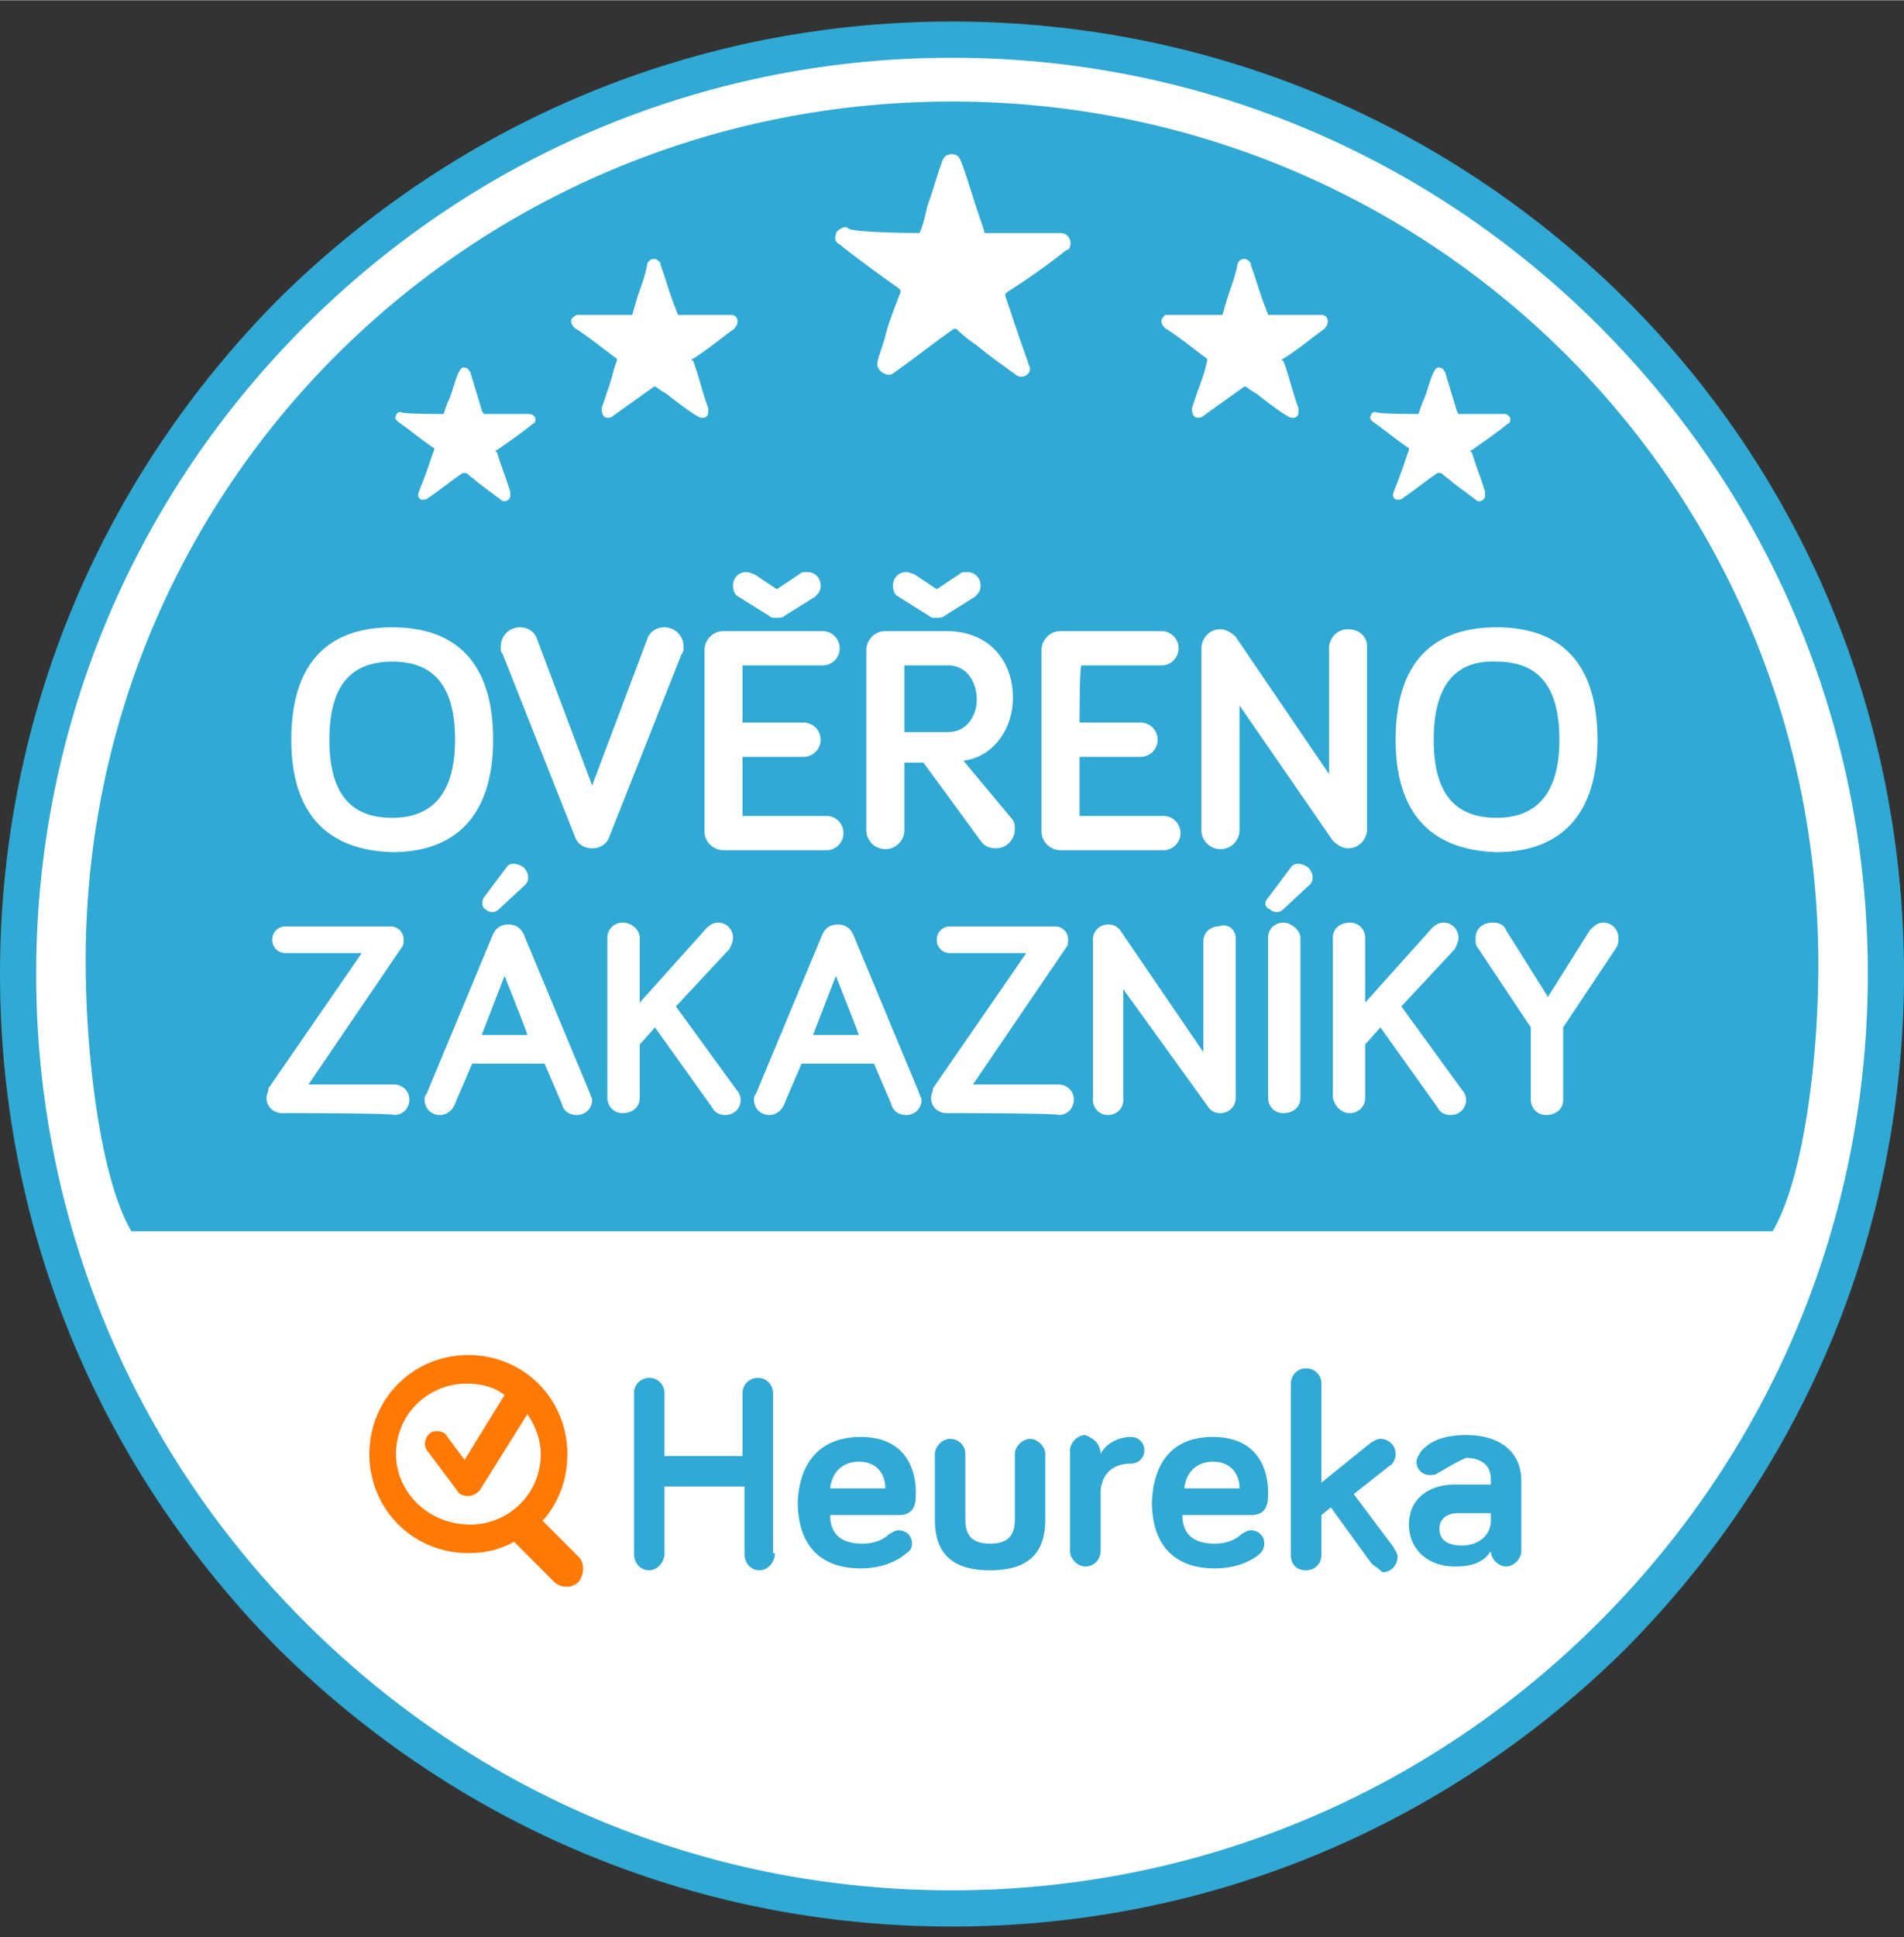 <svg xmlns="http://www.w3.org/2000/svg" fill="none" viewBox="0 0 60 61" width="59" height="60"><rect x="0" y="0" width="60" height="61" fill="#333333" stroke="none"/><g clip-path="url(#a)"><path fill="#fff" d="M59.82 30.671c0 16.44-13.32 29.82-29.82 29.82-16.44 0-29.82-13.38-29.82-29.82C.18 14.231 13.56.851 30 .851c16.44 0 29.82 13.38 29.82 29.82Z"/><path fill="#30A9D4" d="M30 60.67c-8.04 0-15.54-3.12-21.24-8.76C3.12 46.21 0 38.71 0 30.67S3.12 15.13 8.76 9.43C14.46 3.79 21.96.67 30 .67s15.54 3.12 21.24 8.76C56.88 15.07 60 22.63 60 30.67s-3.12 15.54-8.76 21.24c-5.7 5.64-13.2 8.76-21.24 8.76Zm0-58.86c-7.68 0-14.94 3-20.4 8.46-5.46 5.46-8.46 12.72-8.46 20.4 0 7.68 3 14.94 8.46 20.4 5.46 5.46 12.66 8.46 20.4 8.46 7.68 0 14.94-3 20.4-8.46 5.46-5.46 8.46-12.72 8.46-20.4 0-7.68-3-14.94-8.46-20.4C44.94 4.81 37.68 1.81 30 1.81Zm25.86 36.96c.96-1.62 1.44-5.34 1.44-8.4C57.3 15.25 45.06 3.19 30 3.19s-27.3 12-27.3 27.06c0 3.06.48 6.9 1.44 8.52h51.72ZM24.42 48.91c0 .3-.24.54-.48.54-.3 0-.48-.24-.48-.54v-2.1h-2.52v2.1c0 .3-.24.54-.48.54-.3 0-.48-.24-.48-.54v-5.04c0-.3.24-.48.48-.48.3 0 .48.24.48.48v1.98h2.46v-1.98c0-.3.24-.48.48-.48.3 0 .48.24.48.48v5.04h.06Zm2.7-3.66c1.5 0 1.74 1.14 1.74 1.74 0 .3 0 .72-.54.72h-2.16c0 .66.42.9 1.02.9.36 0 .66-.12.84-.3.12-.06.18-.12.3-.12.24 0 .42.18.42.42 0 .12-.06.24-.18.3-.12.12-.6.48-1.44.48-1.2 0-1.98-.66-1.98-2.1.06-1.32.78-2.04 1.98-2.04Zm-.96 1.62h1.74c0-.42-.24-.84-.84-.84-.48 0-.84.3-.9.84Zm4.26-1.08v2.04c0 .42.12.78.78.78s.78-.36.78-.78v-2.04c0-.24.24-.48.48-.48s.48.24.48.48v2.04c0 .84-.3 1.62-1.74 1.62s-1.74-.78-1.74-1.62v-2.04c0-.24.24-.48.48-.48s.48.18.48.48Zm4.26 0c.18-.36.6-.54.96-.54.24 0 .42.18.42.42s-.18.42-.42.42c-.6 0-.96.36-.96.96v1.8c0 .24-.18.48-.48.48-.24 0-.48-.24-.48-.48v-3.18c0-.24.24-.48.48-.48.3.12.48.3.48.6Zm3.54-.54c1.5 0 1.74 1.14 1.74 1.74 0 .3 0 .72-.54.72h-2.16c0 .66.42.9 1.02.9.36 0 .66-.12.84-.3.12-.06.18-.12.3-.12.24 0 .42.18.42.42 0 .12-.06.24-.12.3-.12.12-.6.48-1.44.48-1.2 0-1.98-.66-1.98-2.1.06-1.32.72-2.04 1.92-2.04Zm-.9 1.62h1.74c0-.42-.24-.84-.84-.84-.48 0-.84.3-.9.84Zm5.88 2.34-1.26-1.74-.3.24v1.26c0 .24-.18.48-.48.48s-.48-.18-.48-.48v-5.4c0-.24.18-.48.48-.48.24 0 .48.18.48.48v3.12l1.56-1.26c.12-.06.18-.12.3-.12.24 0 .48.18.48.48 0 .12-.06.3-.18.36l-1.14.9 1.26 1.68c.06.12.12.18.12.3 0 .24-.18.48-.48.48-.12-.12-.24-.18-.36-.3Zm2.1-2.82c-.06.06-.18.06-.24.06a.41.41 0 0 1-.42-.42c0-.12.06-.18.12-.3.24-.3.66-.54 1.44-.54 1.08 0 1.74.54 1.74 1.44v2.22c0 .24-.24.48-.48.48s-.48-.24-.48-.48c-.24.36-.6.48-1.14.48-.84 0-1.44-.54-1.44-1.32 0-.84.66-1.26 1.44-1.26h1.14v-.18c0-.42-.3-.66-.78-.66-.42.18-.66.36-.9.48Zm1.68 1.5v-.24h-1.02c-.36 0-.6.18-.6.48 0 .36.24.54.72.54s.9-.3.9-.78Zm-37.8-24.6c0-2.4 1.14-3.54 3.18-3.54s3.18 1.14 3.18 3.54c0 2.34-1.14 3.54-3.18 3.54-2.04-.06-3.18-1.2-3.18-3.54Zm1.2 0c0 1.68.66 2.46 1.98 2.46 1.32 0 1.98-.84 1.98-2.46 0-1.68-.66-2.46-1.98-2.46-1.32 0-1.98.78-1.98 2.46Zm7.74 3.06-2.28-5.76c-.06-.06-.06-.12-.06-.24 0-.3.24-.6.6-.6.3 0 .48.18.54.36l1.74 4.62 1.74-4.62c.06-.18.24-.36.54-.36.3 0 .6.24.6.6 0 .12 0 .18-.06.24l-2.28 5.76c-.06.18-.24.36-.54.36-.3 0-.48-.18-.54-.36Zm5.28-3.6h1.92c.3 0 .54.24.54.54 0 .3-.24.54-.54.54H23.4v1.86h2.64c.3 0 .54.24.54.54 0 .3-.24.54-.54.54H22.8c-.3 0-.6-.24-.6-.6v-5.7c0-.3.24-.6.6-.6h3.12c.3 0 .54.24.54.54 0 .3-.24.54-.54.54H23.4v1.8Zm.84-3.36-.96-.6c-.12-.06-.18-.18-.18-.36 0-.24.18-.42.42-.42.12 0 .18.06.24.06l.72.48.72-.48c.06-.06.12-.06.24-.06.24 0 .42.18.42.42 0 .18-.06.24-.18.36l-.96.6c-.06.06-.18.06-.24.06-.12 0-.18 0-.24-.06Zm4.26 4.68v2.1a.601.601 0 0 1-1.2 0v-5.7c0-.3.24-.6.6-.6h1.92c1.38 0 2.1.96 2.1 2.1 0 .96-.6 1.86-1.56 1.98l1.5 1.8c.12.12.12.24.12.36 0 .3-.24.6-.6.6-.18 0-.36-.06-.48-.24l-1.8-2.46h-.6v.06Zm.78-4.68-.96-.6c-.12-.06-.18-.18-.18-.36 0-.24.18-.42.42-.42.12 0 .18.06.24.06l.72.48.72-.48c.06-.06.12-.06.24-.06.24 0 .42.18.42.42 0 .18-.06.24-.18.36l-.96.6c-.06.06-.18.06-.24.06-.12 0-.18 0-.24-.06Zm-.78 1.56v2.1h1.38c.6 0 .9-.54.9-1.02 0-.54-.3-1.08-.9-1.08H28.5Zm5.52 1.8h1.92c.3 0 .54.24.54.54 0 .3-.24.54-.54.54h-1.92v1.86h2.64c.3 0 .54.24.54.54 0 .3-.24.54-.54.54h-3.24c-.3 0-.6-.24-.6-.6v-5.7c0-.3.24-.6.6-.6h3.18c.3 0 .54.24.54.54 0 .3-.24.54-.54.54h-2.52c-.06 0-.06 1.8-.06 1.8Zm9.06-2.4v5.76c0 .3-.24.6-.6.6-.18 0-.36-.12-.48-.24l-2.94-4.26v3.96a.601.601 0 0 1-1.2 0v-5.76c0-.3.24-.6.6-.6.18 0 .36.12.48.24l2.94 4.32v-3.96c0-.3.24-.6.6-.6s.6.24.6.54Zm.9 2.94c0-2.4 1.14-3.54 3.18-3.54s3.18 1.14 3.18 3.54c0 2.34-1.14 3.54-3.18 3.54-2.04-.06-3.18-1.2-3.18-3.54Zm1.2 0c0 1.68.66 2.46 1.98 2.46 1.32 0 1.98-.84 1.98-2.46 0-1.68-.66-2.46-1.98-2.46-1.32-.06-1.98.78-1.98 2.46ZM8.88 35.05c-.24 0-.48-.18-.48-.48 0-.12.06-.18.06-.3l2.94-4.26H9a.41.41 0 0 1-.42-.42c0-.24.18-.42.42-.42h3.3c.24 0 .42.18.42.42 0 .06 0 .18-.06.24l-2.94 4.32h2.7c.24 0 .48.18.48.48 0 .24-.18.48-.48.48.06-.06-3.54-.06-3.54-.06Zm6-1.56-.54 1.26c-.06.18-.24.36-.48.36-.3 0-.48-.24-.48-.48 0-.06 0-.12.06-.18l2.1-5.04c.06-.12.18-.3.48-.3s.42.18.48.3l2.1 5.04c0 .06.06.12.06.18 0 .3-.24.48-.48.48s-.42-.12-.48-.36l-.54-1.26h-2.28Zm.36-5.22.72-.96c.12-.18.36-.12.54 0 .18.18.18.42.06.54l-.84.78a.29.29 0 0 1-.42 0c-.12-.06-.12-.24-.06-.36Zm.66 2.46-.72 1.86h1.44c0-.06-.72-1.86-.72-1.86Zm4.26.84 2.1-2.34c.12-.12.24-.18.36-.18.3 0 .48.24.48.48 0 .12-.06.24-.12.36l-1.68 1.8 1.92 2.64c.06.06.12.18.12.3 0 .3-.24.48-.48.48s-.36-.12-.42-.24l-1.8-2.52-.48.54v1.68c0 .3-.24.48-.54.48-.3 0-.48-.24-.48-.48v-5.04c0-.3.24-.48.48-.48.3 0 .54.24.54.48v2.04Zm5.1 1.92-.54 1.26c-.06.18-.24.36-.48.36-.3 0-.48-.24-.48-.48 0-.06 0-.12.06-.18l2.1-5.04c.06-.12.18-.3.48-.3s.42.18.48.3l2.1 5.04c0 .06.06.12.06.18 0 .3-.24.48-.48.48s-.42-.12-.48-.36l-.54-1.26h-2.28Zm1.08-2.76-.72 1.86h1.44c0-.06-.72-1.86-.72-1.86Zm3.48 4.32c-.24 0-.48-.18-.48-.48 0-.12.06-.18.06-.3l2.94-4.26h-2.4a.41.41 0 0 1-.42-.42c0-.24.18-.42.42-.42h3.3c.24 0 .42.18.42.42 0 .06 0 .18-.06.24l-2.94 4.32h2.7c.24 0 .48.18.48.48 0 .24-.18.48-.48.48 0-.06-3.54-.06-3.54-.06Zm9.12-5.52v5.04c0 .3-.24.48-.48.48-.18 0-.3-.06-.42-.24l-2.64-3.66v3.48c0 .3-.24.48-.48.48-.3 0-.48-.24-.48-.48v-5.04c0-.3.24-.48.48-.48.18 0 .3.06.42.24l2.58 3.78v-3.48c0-.3.24-.48.48-.48.3-.12.54.12.54.36Zm1.02-1.26.72-.96c.12-.18.36-.12.54 0 .18.18.18.42.06.54l-.84.78a.29.29 0 0 1-.42 0c-.18-.06-.18-.24-.06-.36Zm1.02 6.3c0 .3-.24.48-.54.48-.3 0-.48-.24-.48-.48v-5.04c0-.3.24-.48.48-.48s.54.24.54.48v5.04Zm2.04-3 2.1-2.34c.12-.12.24-.18.36-.18.3 0 .48.24.48.48 0 .12-.06.24-.12.36l-1.68 1.8 1.92 2.64c.06.06.12.18.12.3 0 .3-.24.48-.48.48s-.36-.12-.42-.24l-1.8-2.52-.48.54v1.68c0 .3-.24.48-.48.48-.3 0-.48-.24-.54-.48v-5.04c0-.3.24-.48.54-.48.3 0 .48.24.48.48v2.04Zm5.76-.18 1.32-2.1c.12-.12.24-.24.42-.24.3 0 .48.24.48.48 0 .12 0 .18-.06.3l-1.68 2.52v2.28c0 .3-.24.48-.54.48-.3 0-.48-.24-.48-.48v-2.28l-1.68-2.52c-.06-.06-.06-.18-.06-.3 0-.3.24-.48.54-.48.18 0 .36.06.42.24l1.32 2.1ZM28.98 7.33c.12-.3.18-.54.24-.84.18-.48.3-.96.48-1.44.06-.18.24-.24.42-.18.12.06.12.12.18.24.24.66.42 1.32.66 1.98 0 .06.06.12.06.24h2.4c.24 0 .36.24.3.42 0 .06-.06.12-.12.12-.6.48-1.2.9-1.86 1.32-.06.06-.06.06-.06.12.24.72.48 1.44.72 2.1 0 .06.06.12.06.18 0 .24-.3.36-.48.18-.42-.3-.84-.6-1.2-.9-.18-.12-.42-.3-.6-.48-.06-.06-.12-.06-.18 0-.6.42-1.2.9-1.8 1.32-.06.06-.18.12-.3.06-.18-.06-.3-.24-.24-.42.06-.24.18-.54.24-.78.12-.48.3-.9.48-1.38 0-.06 0-.06-.06-.12-.6-.42-1.26-.9-1.86-1.38-.12-.06-.18-.18-.12-.3 0-.12.12-.18.24-.24h.12c-.06.18 2.28.18 2.28.18Zm15.72 5.7c.06-.18.12-.36.18-.48.12-.3.18-.6.3-.84.06-.12.12-.18.24-.12.06 0 .06.06.12.12.12.42.24.78.36 1.2l.06.12h1.44c.12 0 .24.12.18.24 0 .06-.06.06-.06.06-.36.3-.72.54-1.14.84-.06 0-.06.06 0 .06.12.42.3.84.42 1.26v.12c0 .12-.18.24-.3.12l-.72-.54c-.12-.12-.24-.18-.36-.3h-.12c-.36.24-.72.54-1.08.78-.06.06-.12.06-.18.06-.12 0-.18-.12-.12-.24.06-.18.12-.3.18-.48.12-.3.18-.54.3-.84v-.06c-.36-.24-.72-.54-1.14-.84-.06-.06-.12-.12-.06-.18 0-.06.06-.12.12-.12h.06c-.06.06 1.32.06 1.32.06Zm-30.72 0c.06-.18.12-.36.18-.48.12-.3.18-.6.3-.84.06-.12.12-.18.24-.12.06 0 .06.06.12.12.12.42.24.78.36 1.2 0 .06.06.06.06.12h1.44c.12 0 .24.12.18.24 0 .06-.06.06-.06.06-.36.3-.72.54-1.14.84-.06 0-.06.06 0 .06.12.42.3.84.42 1.26v.12c0 .12-.18.24-.3.12l-.72-.54c-.12-.12-.24-.18-.36-.3h-.12c-.36.24-.72.54-1.08.78-.06.06-.12.06-.18.06-.12 0-.18-.12-.12-.24.06-.18.12-.3.18-.48.12-.3.18-.54.3-.84v-.06c-.36-.24-.72-.54-1.14-.84-.06-.06-.12-.12-.06-.18 0-.06.06-.12.12-.12h.06c-.12.06 1.32.06 1.32.06Zm24.54-3.12c.06-.18.12-.42.18-.6.12-.36.24-.66.3-1.02.06-.12.18-.18.3-.12.06.06.12.06.12.18.18.48.3.96.48 1.38 0 .06.06.12.06.18h1.68c.18 0 .24.18.18.3 0 .06-.06.06-.06.12-.42.3-.84.66-1.32.96-.06 0-.06.06 0 .06.18.48.3 1.02.48 1.5v.12c0 .18-.18.24-.36.12-.3-.18-.6-.42-.84-.6-.12-.12-.3-.18-.42-.3-.06 0-.06-.06-.12 0l-1.26.9c-.06.06-.12.06-.18.06-.12 0-.18-.12-.18-.3l.18-.54c.12-.3.24-.66.3-.96v-.06c-.42-.3-.84-.66-1.32-.96-.06-.06-.12-.12-.12-.24 0-.06.06-.12.12-.18h1.8Zm-18.6 0c.06-.18.12-.42.18-.6.12-.36.24-.66.3-1.02.06-.12.18-.18.3-.12.06.06.12.06.12.18.18.48.3.96.48 1.38 0 .06.06.12.06.18h1.68c.18 0 .24.18.18.3 0 .06-.06.06-.06.12-.42.3-.84.66-1.32.96-.06 0-.06.06 0 .06.18.48.3 1.02.48 1.5v.12c0 .18-.18.24-.36.12-.3-.18-.6-.42-.84-.6-.12-.12-.3-.18-.42-.3-.06 0-.06-.06-.12 0l-1.26.9c-.06.06-.12.06-.18.06-.12 0-.18-.12-.18-.3l.18-.54c.12-.3.18-.66.3-.96v-.06c-.42-.3-.84-.66-1.32-.96-.06-.06-.12-.12-.12-.24 0-.06.06-.12.18-.18h1.74Z"/><path fill="#FF7A04" d="m18.24 49.03-1.14-1.14c.48-.54.78-1.26.78-2.1 0-1.74-1.38-3.12-3.12-3.12-1.74 0-3.12 1.38-3.12 3.12 0 1.74 1.38 3.12 3.12 3.12.54 0 1.02-.12 1.44-.36l1.26 1.26c.18.18.54.24.78 0 .18-.24.18-.6 0-.78Zm-5.76-3.24c0-1.26 1.02-2.22 2.22-2.22.48 0 .9.12 1.2.36l-1.26 2.04-.54-.72a.33.33 0 0 0-.3-.18c-.12 0-.18 0-.24.06-.18.12-.24.42-.06.6l.9 1.2c.06.12.18.18.36.18.12 0 .24-.06.36-.18l1.5-2.4c.24.36.42.78.42 1.26 0 1.26-1.02 2.22-2.22 2.22-1.32 0-2.34-1.02-2.34-2.22Z"/></g><defs><clipPath id="a"><path fill="#fff" d="M0 0H60V60H0z" transform="translate(0 .67)"/></clipPath></defs></svg>